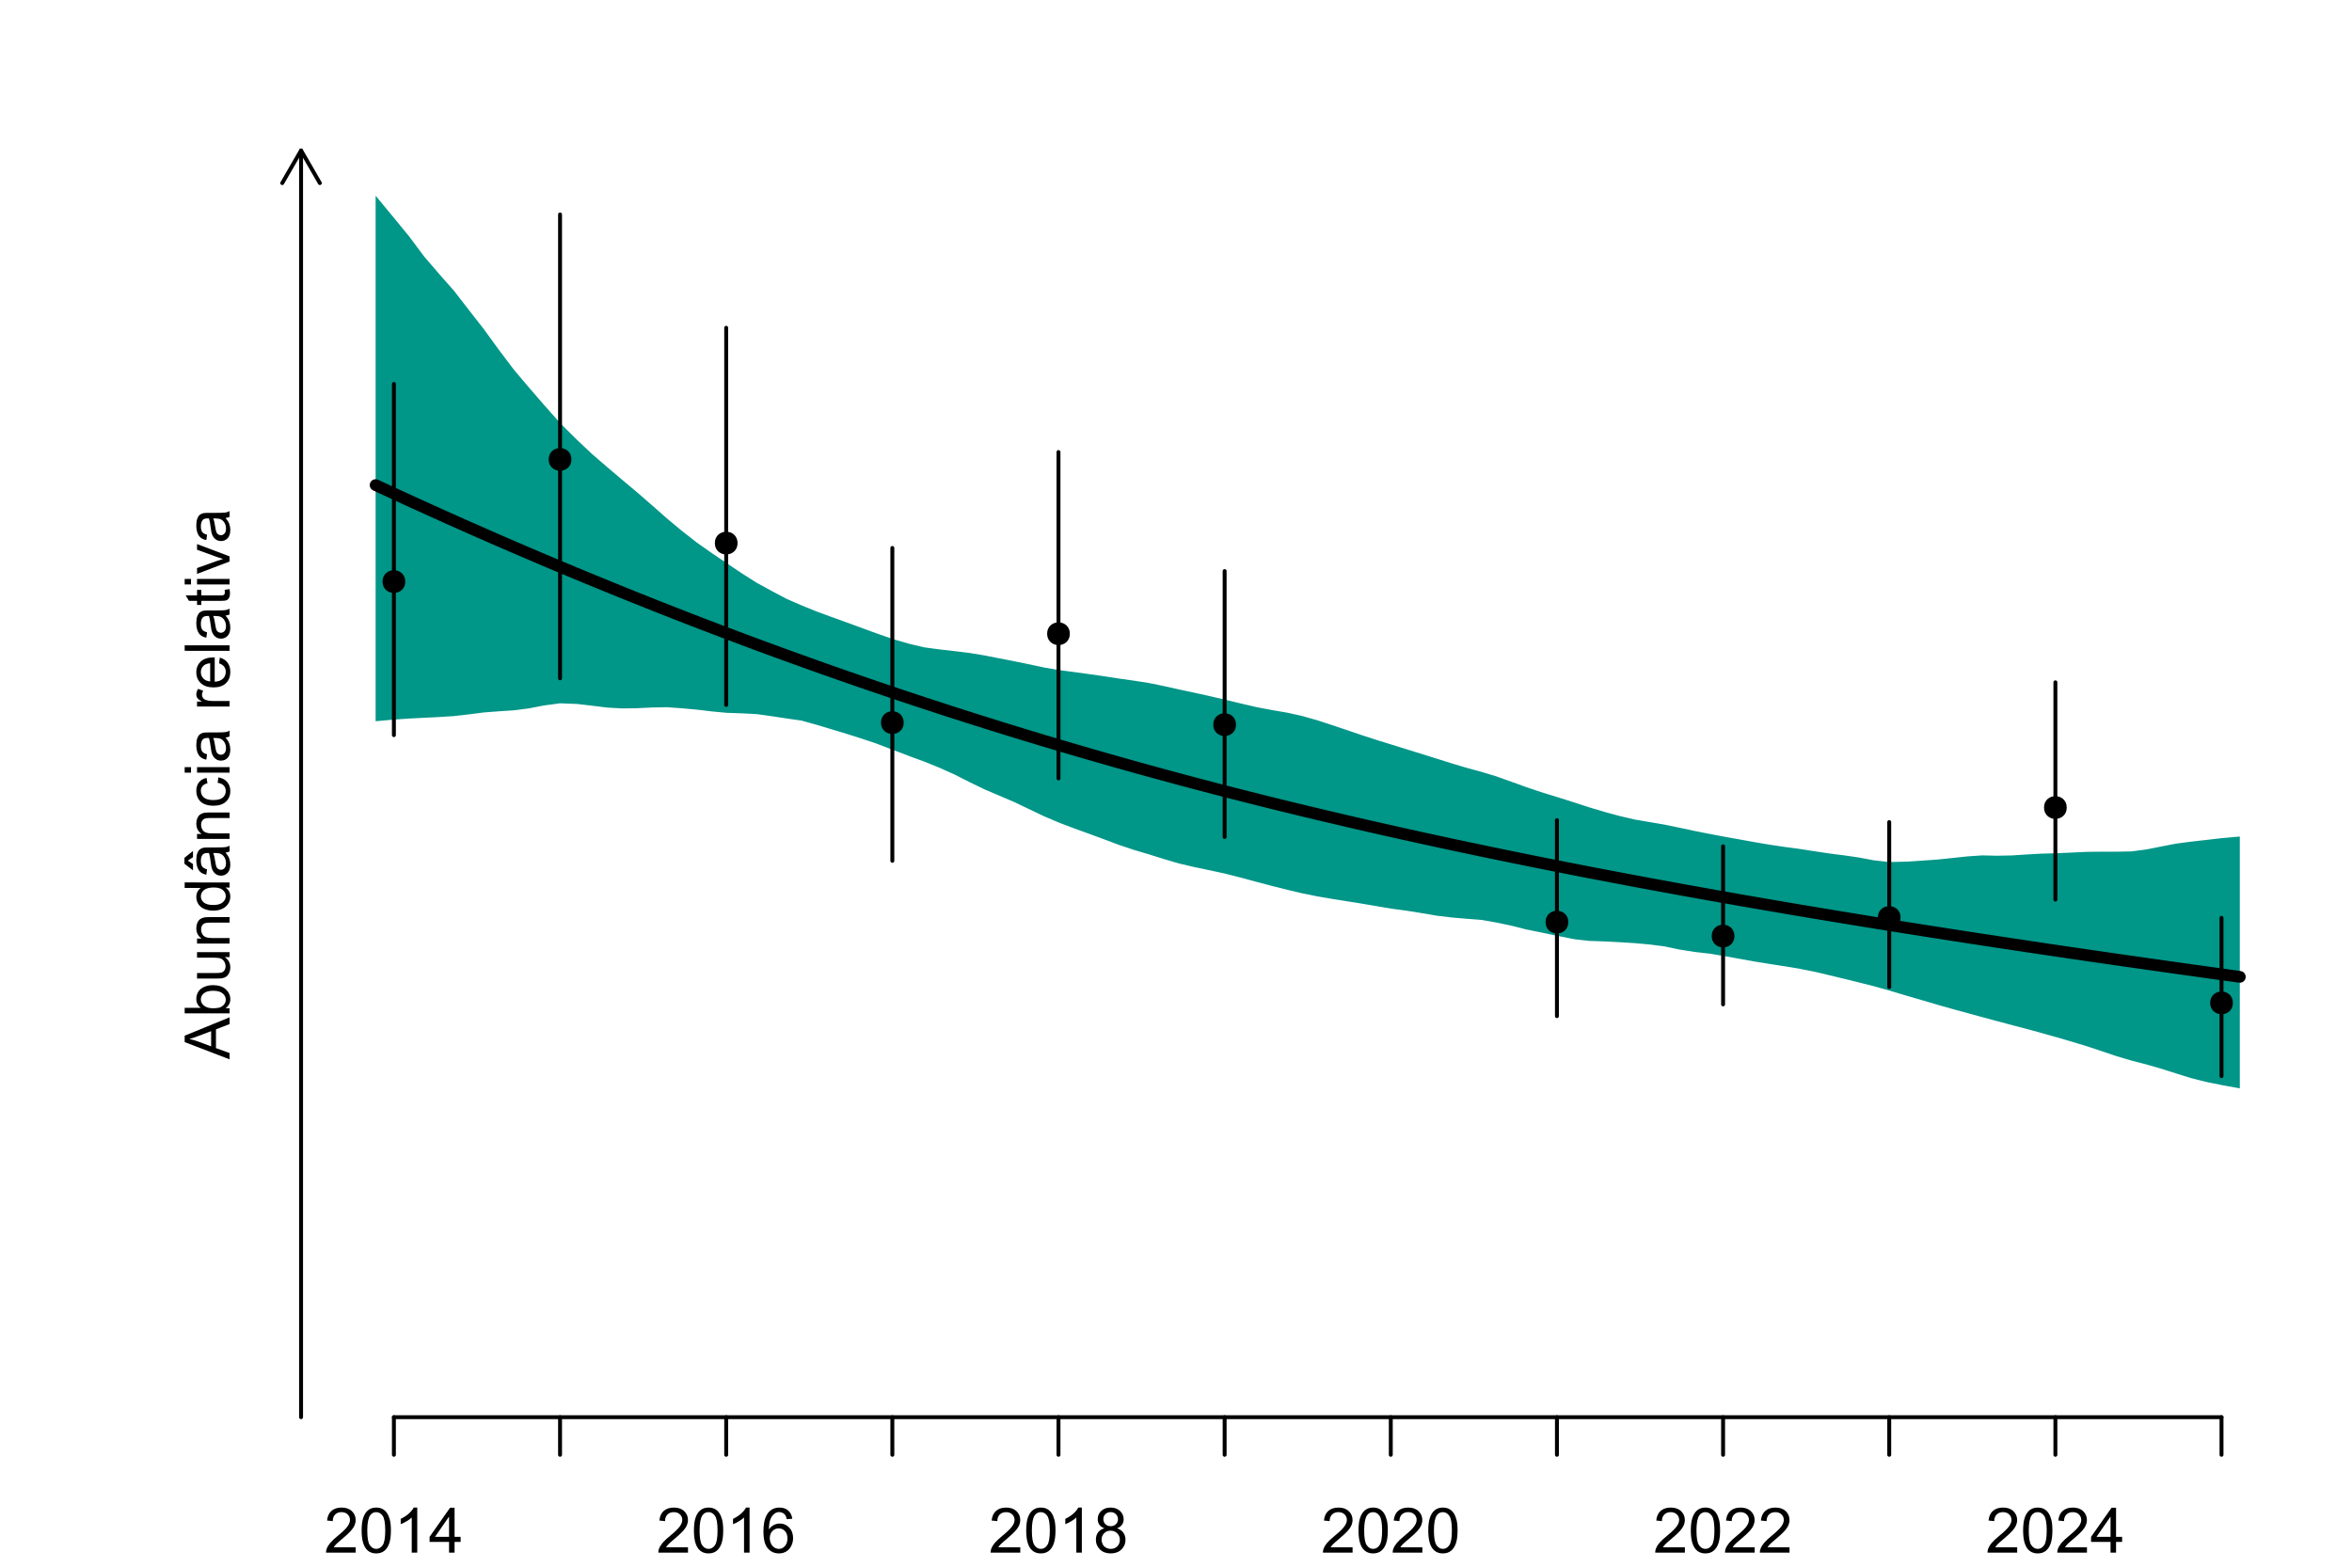 <?xml version="1.0" encoding="UTF-8"?>
<svg xmlns="http://www.w3.org/2000/svg" xmlns:xlink="http://www.w3.org/1999/xlink" width="450" height="300" viewBox="0 0 450 300">
<defs>
<g>
<g id="glyph-0-0">
<path d="M 6.039 -1.016 L 6.039 0 L 0.363 0 C 0.355 -0.254 0.395 -0.5 0.484 -0.734 C 0.629 -1.117 0.863 -1.5 1.18 -1.875 C 1.5 -2.25 1.957 -2.684 2.562 -3.176 C 3.492 -3.941 4.125 -4.547 4.453 -4.996 C 4.781 -5.441 4.945 -5.867 4.945 -6.266 C 4.945 -6.68 4.797 -7.035 4.496 -7.32 C 4.199 -7.609 3.809 -7.75 3.328 -7.75 C 2.82 -7.75 2.414 -7.602 2.109 -7.297 C 1.805 -6.992 1.648 -6.57 1.648 -6.031 L 0.562 -6.141 C 0.637 -6.949 0.918 -7.566 1.398 -7.988 C 1.883 -8.414 2.535 -8.625 3.352 -8.625 C 4.176 -8.625 4.828 -8.398 5.309 -7.938 C 5.789 -7.484 6.031 -6.914 6.031 -6.242 C 6.031 -5.895 5.957 -5.559 5.82 -5.227 C 5.676 -4.895 5.445 -4.543 5.117 -4.18 C 4.793 -3.809 4.25 -3.305 3.492 -2.664 C 2.859 -2.133 2.453 -1.773 2.273 -1.586 C 2.094 -1.395 1.945 -1.203 1.828 -1.016 Z M 6.039 -1.016 "/>
</g>
<g id="glyph-0-1">
<path d="M 0.5 -4.234 C 0.5 -5.25 0.602 -6.07 0.812 -6.688 C 1.02 -7.309 1.332 -7.785 1.742 -8.121 C 2.156 -8.457 2.672 -8.625 3.297 -8.625 C 3.758 -8.625 4.164 -8.531 4.512 -8.348 C 4.859 -8.16 5.145 -7.895 5.375 -7.543 C 5.598 -7.195 5.777 -6.77 5.906 -6.266 C 6.035 -5.766 6.102 -5.086 6.102 -4.234 C 6.102 -3.227 5.996 -2.414 5.789 -1.797 C 5.582 -1.176 5.273 -0.699 4.859 -0.359 C 4.449 -0.023 3.926 0.148 3.297 0.148 C 2.469 0.148 1.82 -0.152 1.348 -0.742 C 0.781 -1.461 0.5 -2.621 0.5 -4.234 M 1.582 -4.234 C 1.582 -2.824 1.746 -1.887 2.078 -1.422 C 2.406 -0.953 2.812 -0.719 3.297 -0.719 C 3.781 -0.719 4.191 -0.953 4.52 -1.422 C 4.852 -1.891 5.016 -2.828 5.016 -4.234 C 5.016 -5.648 4.852 -6.59 4.52 -7.055 C 4.191 -7.52 3.781 -7.75 3.289 -7.75 C 2.801 -7.75 2.414 -7.547 2.125 -7.137 C 1.766 -6.613 1.582 -5.645 1.582 -4.234 Z M 1.582 -4.234 "/>
</g>
<g id="glyph-0-2">
<path d="M 4.469 0 L 3.414 0 L 3.414 -6.719 C 3.16 -6.477 2.828 -6.234 2.418 -5.992 C 2.004 -5.75 1.633 -5.57 1.305 -5.449 L 1.305 -6.469 C 1.895 -6.746 2.41 -7.082 2.852 -7.477 C 3.293 -7.871 3.605 -8.254 3.789 -8.625 L 4.469 -8.625 Z M 4.469 0 "/>
</g>
<g id="glyph-0-3">
<path d="M 3.879 0 L 3.879 -2.055 L 0.152 -2.055 L 0.152 -3.023 L 4.07 -8.59 L 4.934 -8.59 L 4.934 -3.023 L 6.094 -3.023 L 6.094 -2.055 L 4.934 -2.055 L 4.934 0 L 3.879 0 M 3.879 -3.023 L 3.879 -6.898 L 1.188 -3.023 Z M 3.879 -3.023 "/>
</g>
<g id="glyph-0-4">
<path d="M 5.969 -6.484 L 4.922 -6.406 C 4.828 -6.816 4.695 -7.117 4.523 -7.305 C 4.238 -7.605 3.887 -7.758 3.469 -7.758 C 3.133 -7.758 2.836 -7.664 2.586 -7.477 C 2.25 -7.234 1.988 -6.879 1.797 -6.414 C 1.605 -5.949 1.508 -5.289 1.5 -4.43 C 1.754 -4.816 2.062 -5.102 2.43 -5.289 C 2.797 -5.477 3.184 -5.57 3.586 -5.57 C 4.289 -5.57 4.887 -5.312 5.383 -4.797 C 5.875 -4.277 6.125 -3.609 6.125 -2.789 C 6.125 -2.25 6.008 -1.75 5.773 -1.285 C 5.543 -0.824 5.223 -0.469 4.816 -0.223 C 4.41 0.023 3.949 0.148 3.434 0.148 C 2.555 0.148 1.836 -0.176 1.281 -0.824 C 0.727 -1.469 0.453 -2.535 0.453 -4.02 C 0.453 -5.68 0.758 -6.887 1.371 -7.641 C 1.906 -8.297 2.625 -8.625 3.531 -8.625 C 4.207 -8.625 4.762 -8.434 5.195 -8.055 C 5.625 -7.676 5.883 -7.156 5.969 -6.484 M 1.664 -2.781 C 1.664 -2.422 1.742 -2.07 1.895 -1.742 C 2.051 -1.406 2.266 -1.156 2.543 -0.98 C 2.82 -0.809 3.109 -0.719 3.414 -0.719 C 3.859 -0.719 4.242 -0.898 4.562 -1.258 C 4.883 -1.617 5.043 -2.105 5.047 -2.727 C 5.043 -3.316 4.887 -3.785 4.57 -4.129 C 4.254 -4.469 3.855 -4.641 3.375 -4.641 C 2.898 -4.641 2.492 -4.469 2.164 -4.129 C 1.828 -3.785 1.664 -3.336 1.664 -2.781 Z M 1.664 -2.781 "/>
</g>
<g id="glyph-0-5">
<path d="M 2.121 -4.656 C 1.684 -4.816 1.359 -5.047 1.148 -5.344 C 0.938 -5.641 0.832 -5.996 0.832 -6.41 C 0.832 -7.035 1.059 -7.559 1.508 -7.984 C 1.953 -8.41 2.551 -8.625 3.297 -8.625 C 4.047 -8.625 4.652 -8.406 5.109 -7.973 C 5.566 -7.535 5.797 -7.004 5.797 -6.383 C 5.797 -5.98 5.691 -5.637 5.48 -5.34 C 5.273 -5.047 4.953 -4.816 4.531 -4.656 C 5.055 -4.484 5.457 -4.207 5.734 -3.828 C 6.008 -3.441 6.148 -2.984 6.148 -2.453 C 6.148 -1.719 5.887 -1.102 5.367 -0.602 C 4.848 -0.105 4.164 0.148 3.316 0.148 C 2.469 0.148 1.785 -0.105 1.266 -0.605 C 0.746 -1.109 0.484 -1.734 0.484 -2.484 C 0.484 -3.043 0.629 -3.512 0.91 -3.887 C 1.195 -4.266 1.598 -4.52 2.121 -4.656 M 1.91 -6.445 C 1.91 -6.039 2.039 -5.707 2.305 -5.449 C 2.562 -5.191 2.902 -5.062 3.32 -5.062 C 3.727 -5.062 4.062 -5.191 4.32 -5.445 C 4.582 -5.703 4.711 -6.016 4.711 -6.387 C 4.711 -6.773 4.578 -7.098 4.309 -7.363 C 4.043 -7.625 3.711 -7.758 3.312 -7.758 C 2.906 -7.758 2.574 -7.629 2.309 -7.371 C 2.043 -7.113 1.91 -6.805 1.91 -6.445 M 1.57 -2.477 C 1.57 -2.176 1.641 -1.887 1.785 -1.605 C 1.926 -1.324 2.141 -1.105 2.422 -0.953 C 2.703 -0.797 3.004 -0.719 3.328 -0.719 C 3.832 -0.719 4.25 -0.883 4.578 -1.207 C 4.906 -1.531 5.07 -1.941 5.07 -2.445 C 5.07 -2.949 4.898 -3.371 4.562 -3.703 C 4.223 -4.035 3.801 -4.203 3.293 -4.203 C 2.797 -4.203 2.387 -4.039 2.059 -3.711 C 1.734 -3.383 1.57 -2.969 1.57 -2.477 Z M 1.57 -2.477 "/>
</g>
<g id="glyph-1-0">
<path d="M 0 0.016 L -8.59 -3.281 L -8.59 -4.508 L 0 -8.023 L 0 -6.727 L -2.602 -5.727 L -2.602 -2.133 L 0 -1.188 L 0 0.016 M -3.527 -2.461 L -3.527 -5.375 L -5.906 -4.477 C -6.629 -4.203 -7.223 -4 -7.688 -3.867 C -7.137 -3.758 -6.59 -3.605 -6.047 -3.406 Z M -3.527 -2.461 "/>
</g>
<g id="glyph-1-1">
<path d="M 0 -1.766 L 0 -0.785 L -8.59 -0.785 L -8.59 -1.84 L -5.523 -1.84 C -6.082 -2.285 -6.363 -2.855 -6.363 -3.547 C -6.363 -3.926 -6.285 -4.289 -6.133 -4.633 C -5.977 -4.973 -5.762 -5.254 -5.48 -5.477 C -5.203 -5.695 -4.863 -5.867 -4.469 -5.992 C -4.074 -6.117 -3.652 -6.18 -3.203 -6.18 C -2.137 -6.18 -1.312 -5.918 -0.73 -5.391 C -0.152 -4.863 0.141 -4.23 0.141 -3.492 C 0.141 -2.758 -0.168 -2.18 -0.777 -1.766 L 0 -1.766 M -3.156 -1.754 C -2.41 -1.754 -1.871 -1.852 -1.539 -2.055 C -1 -2.387 -0.727 -2.836 -0.727 -3.406 C -0.727 -3.863 -0.926 -4.262 -1.328 -4.602 C -1.727 -4.934 -2.324 -5.102 -3.117 -5.102 C -3.93 -5.102 -4.531 -4.941 -4.914 -4.621 C -5.305 -4.297 -5.496 -3.91 -5.496 -3.453 C -5.496 -2.988 -5.297 -2.59 -4.895 -2.258 C -4.496 -1.922 -3.914 -1.754 -3.156 -1.754 Z M -3.156 -1.754 "/>
</g>
<g id="glyph-1-2">
<path d="M 0 -4.867 L -0.914 -4.867 C -0.211 -4.383 0.141 -3.727 0.141 -2.895 C 0.141 -2.527 0.07 -2.184 -0.07 -1.867 C -0.211 -1.547 -0.387 -1.312 -0.602 -1.156 C -0.812 -1.004 -1.074 -0.895 -1.383 -0.832 C -1.59 -0.789 -1.918 -0.77 -2.367 -0.77 L -6.223 -0.77 L -6.223 -1.824 L -2.773 -1.824 C -2.219 -1.824 -1.848 -1.844 -1.656 -1.887 C -1.379 -1.953 -1.164 -2.094 -1.004 -2.309 C -0.848 -2.523 -0.766 -2.789 -0.766 -3.105 C -0.766 -3.422 -0.848 -3.719 -1.012 -3.996 C -1.172 -4.273 -1.395 -4.469 -1.672 -4.586 C -1.953 -4.699 -2.355 -4.758 -2.887 -4.758 L -6.223 -4.758 L -6.223 -5.812 L 0 -5.812 Z M 0 -4.867 "/>
</g>
<g id="glyph-1-3">
<path d="M 0 -0.789 L -6.223 -0.793 L -6.223 -1.742 L -5.336 -1.742 C -6.02 -2.195 -6.363 -2.855 -6.363 -3.723 C -6.363 -4.094 -6.297 -4.441 -6.16 -4.754 C -6.027 -5.07 -5.848 -5.305 -5.633 -5.461 C -5.41 -5.617 -5.152 -5.727 -4.852 -5.789 C -4.656 -5.828 -4.312 -5.848 -3.824 -5.848 L 0 -5.848 L 0 -4.793 L -3.785 -4.793 C -4.215 -4.793 -4.535 -4.75 -4.75 -4.672 C -4.961 -4.586 -5.133 -4.441 -5.258 -4.234 C -5.387 -4.023 -5.449 -3.781 -5.449 -3.5 C -5.449 -3.047 -5.305 -2.66 -5.023 -2.336 C -4.734 -2.008 -4.195 -1.848 -3.398 -1.848 L 0 -1.844 Z M 0 -0.789 "/>
</g>
<g id="glyph-1-4">
<path d="M 0 -4.828 L -0.785 -4.828 C -0.168 -4.434 0.141 -3.852 0.141 -3.086 C 0.141 -2.59 0.004 -2.137 -0.27 -1.719 C -0.543 -1.305 -0.926 -0.98 -1.414 -0.754 C -1.906 -0.523 -2.469 -0.41 -3.105 -0.41 C -3.727 -0.41 -4.289 -0.512 -4.797 -0.723 C -5.301 -0.926 -5.688 -1.238 -5.961 -1.652 C -6.227 -2.066 -6.363 -2.527 -6.363 -3.043 C -6.363 -3.418 -6.285 -3.75 -6.125 -4.043 C -5.969 -4.336 -5.762 -4.574 -5.508 -4.758 L -8.59 -4.758 L -8.59 -5.809 L 0 -5.805 L 0 -4.828 M -3.105 -1.496 C -2.309 -1.492 -1.711 -1.66 -1.316 -2 C -0.922 -2.332 -0.727 -2.73 -0.727 -3.188 C -0.727 -3.648 -0.914 -4.039 -1.293 -4.363 C -1.668 -4.684 -2.242 -4.844 -3.016 -4.844 C -3.867 -4.844 -4.492 -4.68 -4.891 -4.352 C -5.289 -4.023 -5.492 -3.621 -5.492 -3.141 C -5.492 -2.672 -5.297 -2.281 -4.914 -1.965 C -4.531 -1.652 -3.93 -1.492 -3.105 -1.496 Z M -3.105 -1.496 "/>
</g>
<g id="glyph-1-5">
<path d="M -0.766 -4.852 C -0.434 -4.461 -0.199 -4.086 -0.062 -3.723 C 0.07 -3.363 0.141 -2.973 0.141 -2.562 C 0.141 -1.875 -0.027 -1.352 -0.359 -0.984 C -0.695 -0.617 -1.121 -0.434 -1.641 -0.434 C -1.945 -0.434 -2.223 -0.504 -2.477 -0.641 C -2.727 -0.781 -2.93 -0.961 -3.082 -1.188 C -3.234 -1.41 -3.348 -1.664 -3.43 -1.945 C -3.48 -2.152 -3.535 -2.465 -3.586 -2.883 C -3.688 -3.734 -3.809 -4.359 -3.949 -4.766 C -4.094 -4.766 -4.184 -4.77 -4.227 -4.77 C -4.652 -4.77 -4.957 -4.672 -5.133 -4.469 C -5.371 -4.203 -5.492 -3.801 -5.492 -3.27 C -5.492 -2.773 -5.402 -2.406 -5.23 -2.172 C -5.055 -1.934 -4.746 -1.758 -4.305 -1.648 L -4.445 -0.617 C -4.887 -0.707 -5.246 -0.863 -5.516 -1.078 C -5.789 -1.293 -5.996 -1.602 -6.145 -2.012 C -6.289 -2.414 -6.363 -2.887 -6.363 -3.422 C -6.363 -3.953 -6.301 -4.383 -6.176 -4.719 C -6.051 -5.047 -5.895 -5.293 -5.703 -5.449 C -5.516 -5.605 -5.273 -5.715 -4.984 -5.777 C -4.805 -5.812 -4.484 -5.828 -4.016 -5.828 L -2.605 -5.828 C -1.629 -5.828 -1.008 -5.852 -0.746 -5.898 C -0.488 -5.941 -0.238 -6.031 0 -6.164 L 0 -5.062 C -0.219 -4.953 -0.473 -4.883 -0.766 -4.852 M -3.121 -4.766 C -2.965 -4.379 -2.832 -3.805 -2.727 -3.039 C -2.66 -2.605 -2.59 -2.301 -2.516 -2.121 C -2.434 -1.941 -2.32 -1.801 -2.172 -1.707 C -2.02 -1.605 -1.852 -1.559 -1.672 -1.559 C -1.387 -1.559 -1.152 -1.664 -0.965 -1.879 C -0.777 -2.09 -0.684 -2.402 -0.684 -2.812 C -0.684 -3.219 -0.773 -3.578 -0.953 -3.898 C -1.129 -4.211 -1.371 -4.445 -1.68 -4.594 C -1.918 -4.707 -2.27 -4.762 -2.734 -4.766 L -3.121 -4.766 M -7.992 -3.316 L -6.996 -2.656 L -6.996 -1.449 L -8.637 -2.715 L -8.637 -3.84 L -6.996 -5.156 L -6.996 -3.961 Z M -7.992 -3.316 "/>
</g>
<g id="glyph-1-6">
<path d="M -2.277 -4.852 L -2.145 -5.891 C -1.43 -5.773 -0.871 -5.484 -0.465 -5.02 C -0.062 -4.551 0.141 -3.977 0.141 -3.297 C 0.141 -2.445 -0.137 -1.762 -0.695 -1.246 C -1.25 -0.727 -2.047 -0.469 -3.086 -0.469 C -3.758 -0.469 -4.348 -0.582 -4.852 -0.805 C -5.355 -1.027 -5.734 -1.363 -5.984 -1.82 C -6.238 -2.273 -6.363 -2.77 -6.363 -3.305 C -6.363 -3.98 -6.191 -4.531 -5.852 -4.961 C -5.508 -5.391 -5.023 -5.668 -4.395 -5.789 L -4.234 -4.766 C -4.652 -4.664 -4.969 -4.492 -5.18 -4.246 C -5.391 -3.996 -5.496 -3.699 -5.496 -3.348 C -5.496 -2.812 -5.305 -2.383 -4.926 -2.051 C -4.543 -1.719 -3.941 -1.555 -3.117 -1.555 C -2.281 -1.555 -1.672 -1.711 -1.293 -2.031 C -0.918 -2.352 -0.727 -2.77 -0.727 -3.289 C -0.727 -3.699 -0.852 -4.047 -1.105 -4.324 C -1.359 -4.602 -1.75 -4.777 -2.277 -4.852 Z M -2.277 -4.852 "/>
</g>
<g id="glyph-1-7">
<path d="M -7.375 -0.797 L -8.59 -0.797 L -8.59 -1.852 L -7.375 -1.852 L -7.375 -0.797 M 0 -0.797 L -6.223 -0.797 L -6.223 -1.852 L 0 -1.852 Z M 0 -0.797 "/>
</g>
<g id="glyph-1-8">
<path d="M -0.766 -4.852 C -0.434 -4.461 -0.199 -4.086 -0.062 -3.723 C 0.07 -3.363 0.141 -2.973 0.141 -2.562 C 0.141 -1.875 -0.027 -1.352 -0.359 -0.984 C -0.695 -0.617 -1.121 -0.434 -1.641 -0.434 C -1.945 -0.434 -2.223 -0.504 -2.477 -0.641 C -2.727 -0.781 -2.93 -0.961 -3.082 -1.188 C -3.234 -1.41 -3.348 -1.664 -3.43 -1.945 C -3.48 -2.152 -3.535 -2.465 -3.586 -2.883 C -3.688 -3.734 -3.809 -4.359 -3.949 -4.766 C -4.094 -4.766 -4.184 -4.77 -4.227 -4.77 C -4.652 -4.77 -4.957 -4.672 -5.133 -4.469 C -5.371 -4.203 -5.492 -3.801 -5.492 -3.27 C -5.492 -2.773 -5.402 -2.406 -5.23 -2.172 C -5.055 -1.934 -4.746 -1.758 -4.305 -1.648 L -4.445 -0.617 C -4.887 -0.707 -5.246 -0.863 -5.516 -1.078 C -5.789 -1.293 -5.996 -1.602 -6.145 -2.012 C -6.289 -2.414 -6.363 -2.887 -6.363 -3.422 C -6.363 -3.953 -6.301 -4.383 -6.176 -4.719 C -6.051 -5.047 -5.895 -5.293 -5.703 -5.449 C -5.516 -5.605 -5.273 -5.715 -4.984 -5.777 C -4.805 -5.812 -4.484 -5.828 -4.016 -5.828 L -2.605 -5.828 C -1.629 -5.828 -1.008 -5.852 -0.746 -5.898 C -0.488 -5.941 -0.238 -6.031 0 -6.164 L 0 -5.062 C -0.219 -4.953 -0.473 -4.883 -0.766 -4.852 M -3.121 -4.766 C -2.965 -4.379 -2.832 -3.805 -2.727 -3.039 C -2.66 -2.605 -2.59 -2.301 -2.516 -2.121 C -2.434 -1.941 -2.32 -1.801 -2.172 -1.707 C -2.02 -1.605 -1.852 -1.559 -1.672 -1.559 C -1.387 -1.559 -1.152 -1.664 -0.965 -1.879 C -0.777 -2.09 -0.684 -2.402 -0.684 -2.812 C -0.684 -3.219 -0.773 -3.578 -0.953 -3.898 C -1.129 -4.211 -1.371 -4.445 -1.68 -4.594 C -1.918 -4.707 -2.27 -4.762 -2.734 -4.766 Z M -3.121 -4.766 "/>
</g>
<g id="glyph-1-9">
</g>
<g id="glyph-1-10">
<path d="M 0 -0.781 L -6.223 -0.781 L -6.223 -1.73 L -5.281 -1.73 C -5.719 -1.969 -6.012 -2.195 -6.152 -2.398 C -6.293 -2.605 -6.363 -2.828 -6.363 -3.078 C -6.363 -3.43 -6.25 -3.793 -6.023 -4.16 L -5.047 -3.797 C -5.195 -3.539 -5.273 -3.281 -5.273 -3.023 C -5.273 -2.793 -5.203 -2.586 -5.066 -2.402 C -4.926 -2.219 -4.734 -2.086 -4.488 -2.012 C -4.113 -1.895 -3.703 -1.836 -3.258 -1.836 L 0 -1.836 Z M 0 -0.781 "/>
</g>
<g id="glyph-1-11">
<path d="M -2.004 -5.051 L -1.867 -6.141 C -1.23 -5.969 -0.738 -5.648 -0.387 -5.188 C -0.035 -4.719 0.141 -4.125 0.141 -3.406 C 0.141 -2.492 -0.141 -1.773 -0.699 -1.238 C -1.262 -0.707 -2.047 -0.441 -3.059 -0.441 C -4.105 -0.441 -4.918 -0.711 -5.496 -1.25 C -6.074 -1.789 -6.363 -2.484 -6.363 -3.348 C -6.363 -4.18 -6.078 -4.859 -5.516 -5.383 C -4.945 -5.914 -4.148 -6.176 -3.121 -6.176 C -3.059 -6.176 -2.965 -6.172 -2.84 -6.172 L -2.844 -1.531 C -2.156 -1.566 -1.633 -1.762 -1.27 -2.109 C -0.906 -2.457 -0.727 -2.891 -0.727 -3.41 C -0.727 -3.797 -0.828 -4.125 -1.031 -4.398 C -1.234 -4.672 -1.559 -4.891 -2.004 -5.051 M -3.711 -1.59 L -3.707 -5.062 C -4.23 -5.016 -4.625 -4.883 -4.887 -4.664 C -5.293 -4.328 -5.496 -3.891 -5.496 -3.359 C -5.496 -2.871 -5.332 -2.465 -5.008 -2.137 C -4.684 -1.805 -4.25 -1.625 -3.711 -1.59 Z M -3.711 -1.59 "/>
</g>
<g id="glyph-1-12">
<path d="M 0 -0.766 L -8.59 -0.77 L -8.59 -1.824 L 0 -1.82 Z M 0 -0.766 "/>
</g>
<g id="glyph-1-13">
<path d="M -0.941 -3.094 L -0.012 -3.246 C 0.051 -2.949 0.082 -2.684 0.082 -2.449 C 0.082 -2.066 0.02 -1.77 -0.098 -1.559 C -0.219 -1.348 -0.379 -1.199 -0.578 -1.113 C -0.773 -1.027 -1.188 -0.984 -1.82 -0.984 L -5.402 -0.984 L -5.402 -0.211 L -6.223 -0.211 L -6.223 -0.984 L -7.766 -0.984 L -8.398 -2.035 L -6.223 -2.035 L -6.223 -3.094 L -5.402 -3.094 L -5.402 -2.035 L -1.762 -2.031 C -1.461 -2.031 -1.27 -2.051 -1.184 -2.09 C -1.098 -2.125 -1.027 -2.188 -0.977 -2.27 C -0.926 -2.355 -0.902 -2.473 -0.902 -2.633 C -0.902 -2.75 -0.914 -2.902 -0.941 -3.094 Z M -0.941 -3.094 "/>
</g>
<g id="glyph-1-14">
<path d="M 0 -2.52 L -6.223 -0.152 L -6.223 -1.266 L -2.496 -2.602 C -2.094 -2.746 -1.676 -2.879 -1.242 -3 C -1.57 -3.094 -1.965 -3.223 -2.426 -3.391 L -6.223 -4.773 L -6.223 -5.859 L 0 -3.504 Z M 0 -2.52 "/>
</g>
</g>
</defs>
<rect x="-45" y="-30" width="540" height="360" fill="rgb(100%, 100%, 100%)" fill-opacity="1"/>
<path fill-rule="nonzero" fill="rgb(0%, 58.824%, 53.333%)" fill-opacity="1" d="M 71.867 138.016 L 72.582 137.953 L 73.297 137.887 L 74.727 137.762 L 75.363 137.703 L 75.441 137.699 L 76.871 137.598 L 77.586 137.551 L 78.301 137.5 L 79.73 137.43 L 80.445 137.391 L 84.02 137.215 L 84.73 137.168 L 85.445 137.121 L 86.16 137.078 L 86.875 137.031 L 89.734 136.703 L 90.449 136.609 L 91.164 136.52 L 91.879 136.426 L 92.594 136.336 L 95.453 136.117 L 97.598 135.977 L 98.312 135.934 L 101.172 135.559 L 102.602 135.285 L 103.316 135.145 L 104.031 135.008 L 104.746 134.91 L 105.461 134.816 L 106.891 134.621 L 107.152 134.586 L 107.605 134.605 L 109.035 134.66 L 109.75 134.691 L 110.465 134.719 L 111.18 134.801 L 111.895 134.887 L 112.609 134.969 L 114.039 135.141 L 114.754 135.23 L 115.469 135.316 L 116.184 135.406 L 116.898 135.445 L 117.613 135.488 L 118.328 135.527 L 119.039 135.57 L 121.184 135.535 L 121.898 135.527 L 124.043 135.422 L 124.758 135.391 L 125.473 135.375 L 126.188 135.363 L 126.902 135.348 L 127.617 135.336 L 130.477 135.539 L 131.906 135.672 L 132.621 135.734 L 133.336 135.801 L 134.051 135.883 L 135.48 136.055 L 136.195 136.137 L 136.91 136.207 L 137.625 136.273 L 138.34 136.344 L 138.941 136.398 L 139.055 136.41 L 141.914 136.504 L 142.629 136.543 L 143.344 136.578 L 144.773 136.656 L 146.203 136.852 L 146.918 136.953 L 147.633 137.051 L 150.492 137.488 L 153.352 137.895 L 154.062 138.094 L 156.207 138.691 L 156.922 138.902 L 159.066 139.547 L 159.781 139.766 L 160.496 139.98 L 161.211 140.199 L 161.926 140.414 L 164.785 141.32 L 165.5 141.562 L 167.645 142.277 L 169.074 142.824 L 169.789 143.094 L 170.504 143.367 L 170.73 143.453 L 171.219 143.641 L 174.078 144.734 L 174.793 144.996 L 175.508 145.254 L 176.938 145.777 L 177.652 146.066 L 179.082 146.652 L 179.797 146.941 L 180.512 147.262 L 181.227 147.586 L 182.656 148.227 L 184.086 148.953 L 184.801 149.312 L 185.516 149.676 L 186.23 150.02 L 186.945 150.367 L 187.66 150.711 L 188.371 151.059 L 191.23 152.277 L 191.945 152.586 L 194.09 153.5 L 194.805 153.84 L 195.52 154.184 L 197.664 155.203 L 198.379 155.547 L 199.094 155.887 L 199.809 156.23 L 200.523 156.531 L 201.953 157.141 L 202.516 157.379 L 202.668 157.441 L 203.383 157.715 L 204.098 157.984 L 204.812 158.258 L 205.527 158.527 L 206.242 158.789 L 208.387 159.562 L 209.102 159.828 L 210.531 160.352 L 211.961 160.883 L 213.391 161.422 L 214.105 161.688 L 215.535 162.164 L 216.25 162.406 L 216.965 162.645 L 217.68 162.855 L 218.395 163.07 L 219.824 163.492 L 220.539 163.719 L 221.969 164.164 L 222.68 164.391 L 223.395 164.598 L 224.824 165.02 L 225.539 165.227 L 226.254 165.398 L 227.684 165.734 L 228.398 165.906 L 230.543 166.352 L 232.688 166.809 L 233.402 166.965 L 234.117 167.117 L 234.305 167.156 L 234.832 167.293 L 235.547 167.473 L 236.977 167.84 L 237.691 168.02 L 239.121 168.41 L 239.836 168.602 L 240.551 168.797 L 242.695 169.359 L 243.41 169.551 L 244.125 169.727 L 246.27 170.266 L 246.984 170.438 L 248.414 170.773 L 249.129 170.945 L 251.988 171.523 L 252.703 171.645 L 253.418 171.77 L 254.848 172.012 L 255.562 172.125 L 256.277 172.242 L 256.992 172.355 L 257.703 172.469 L 260.562 172.922 L 261.277 173.047 L 261.992 173.168 L 262.707 173.293 L 264.852 173.656 L 265.566 173.773 L 266.281 173.895 L 266.996 173.992 L 267.711 174.086 L 269.141 174.281 L 271.285 174.621 L 272 174.738 L 273.43 174.98 L 274.145 175.105 L 274.859 175.227 L 277.719 175.57 L 278.434 175.633 L 279.148 175.691 L 280.578 175.816 L 282.723 175.98 L 283.438 176.039 L 286.297 176.539 L 287.727 176.836 L 288.441 176.988 L 289.156 177.137 L 289.871 177.316 L 291.301 177.684 L 292.012 177.863 L 294.156 178.297 L 297.73 179.039 L 297.883 179.07 L 298.445 179.184 L 299.875 179.465 L 300.59 179.609 L 301.305 179.75 L 302.734 179.906 L 303.449 179.98 L 304.164 180.059 L 305.594 180.105 L 306.309 180.133 L 307.023 180.156 L 307.738 180.191 L 308.453 180.23 L 309.883 180.301 L 310.598 180.348 L 311.312 180.391 L 312.742 180.484 L 314.172 180.609 L 314.887 180.676 L 315.602 180.738 L 316.316 180.832 L 317.031 180.922 L 317.746 181.016 L 318.461 181.105 L 319.176 181.258 L 319.891 181.406 L 321.32 181.711 L 322.035 181.82 L 324.18 182.16 L 325.609 182.324 L 326.32 182.406 L 327.035 182.488 L 328.465 182.723 L 329.18 182.836 L 329.672 182.918 L 329.895 182.953 L 331.324 183.211 L 332.039 183.344 L 335.613 183.988 L 336.328 184.105 L 337.758 184.332 L 338.473 184.449 L 339.188 184.562 L 339.902 184.672 L 340.617 184.785 L 341.332 184.895 L 344.191 185.363 L 344.906 185.508 L 347.051 185.93 L 349.91 186.602 L 351.34 186.945 L 352.055 187.121 L 352.77 187.293 L 354.914 187.82 L 355.629 187.992 L 356.344 188.176 L 358.488 188.715 L 359.203 188.914 L 359.918 189.117 L 360.633 189.316 L 361.344 189.516 L 361.461 189.547 L 362.059 189.727 L 363.488 190.156 L 364.203 190.367 L 364.918 190.582 L 365.633 190.789 L 366.348 191 L 367.777 191.414 L 370.637 192.258 L 371.352 192.461 L 372.066 192.66 L 373.496 193.066 L 374.211 193.262 L 374.926 193.461 L 379.215 194.633 L 381.359 195.207 L 382.074 195.402 L 382.789 195.59 L 384.219 195.973 L 384.934 196.16 L 385.648 196.352 L 387.078 196.727 L 388.508 197.109 L 390.652 197.695 L 391.367 197.895 L 392.082 198.098 L 392.797 198.297 L 393.25 198.426 L 393.512 198.5 L 394.941 198.914 L 395.652 199.125 L 396.367 199.332 L 397.082 199.551 L 397.797 199.766 L 398.512 199.984 L 399.227 200.199 L 399.941 200.438 L 401.371 200.906 L 402.086 201.145 L 404.945 202.113 L 406.375 202.535 L 407.09 202.742 L 407.805 202.953 L 408.52 203.141 L 409.234 203.324 L 409.949 203.512 L 410.664 203.695 L 411.379 203.902 L 412.094 204.105 L 413.523 204.52 L 414.238 204.746 L 414.953 204.977 L 416.383 205.43 L 417.812 205.875 L 418.527 206.094 L 419.242 206.316 L 419.957 206.496 L 420.672 206.68 L 422.102 207.039 L 422.816 207.188 L 424.961 207.621 L 425.035 207.637 L 425.676 207.754 L 427.105 208.012 L 427.82 208.145 L 428.535 208.273 L 428.535 160.082 L 427.82 160.148 L 426.391 160.273 L 425.676 160.34 L 425.035 160.395 L 424.961 160.406 L 423.531 160.57 L 422.816 160.656 L 422.102 160.738 L 421.387 160.816 L 419.957 160.98 L 419.242 161.059 L 416.383 161.434 L 415.668 161.57 L 414.953 161.711 L 413.523 161.984 L 412.809 162.129 L 412.094 162.27 L 411.379 162.414 L 410.664 162.555 L 409.234 162.742 L 408.52 162.832 L 407.805 162.926 L 404.945 162.988 L 403.516 162.988 L 402.801 162.984 L 402.086 162.984 L 399.227 163.016 L 397.797 163.086 L 397.082 163.117 L 396.367 163.152 L 395.652 163.184 L 394.941 163.215 L 393.512 163.277 L 393.25 163.285 L 392.797 163.297 L 390.652 163.355 L 387.793 163.512 L 384.934 163.699 L 384.219 163.715 L 383.504 163.727 L 382.074 163.758 L 381.359 163.738 L 379.215 163.691 L 378.5 163.742 L 377.785 163.789 L 376.355 163.891 L 375.641 163.969 L 374.926 164.043 L 374.211 164.121 L 370.637 164.492 L 369.207 164.594 L 368.492 164.641 L 367.777 164.691 L 367.062 164.738 L 365.633 164.84 L 364.918 164.887 L 363.488 164.918 L 362.773 164.938 L 362.059 164.953 L 361.461 164.965 L 361.344 164.953 L 360.633 164.871 L 359.918 164.793 L 359.203 164.711 L 358.488 164.633 L 357.773 164.496 L 357.059 164.363 L 356.344 164.227 L 355.629 164.094 L 354.199 163.883 L 353.484 163.781 L 352.77 163.676 L 351.34 163.496 L 350.625 163.402 L 349.91 163.312 L 348.48 163.094 L 347.766 162.988 L 346.336 162.77 L 345.621 162.656 L 344.191 162.438 L 343.477 162.34 L 342.762 162.246 L 342.047 162.148 L 341.332 162.055 L 340.617 161.949 L 339.902 161.84 L 338.473 161.629 L 337.043 161.387 L 336.328 161.262 L 335.613 161.141 L 333.469 160.754 L 332.754 160.621 L 332.039 160.492 L 331.324 160.367 L 329.895 160.109 L 329.672 160.066 L 329.18 159.973 L 327.75 159.707 L 327.035 159.57 L 326.32 159.43 L 325.609 159.289 L 324.895 159.145 L 324.18 159.004 L 321.32 158.395 L 318.461 157.801 L 317.031 157.559 L 316.316 157.434 L 314.887 157.191 L 314.172 157.066 L 312.742 156.824 L 311.312 156.488 L 310.598 156.324 L 309.883 156.156 L 308.453 155.766 L 307.738 155.574 L 307.023 155.379 L 306.309 155.164 L 304.879 154.742 L 304.164 154.527 L 303.449 154.293 L 302.734 154.062 L 301.305 153.594 L 300.59 153.367 L 299.875 153.145 L 298.445 152.691 L 297.883 152.516 L 297.73 152.469 L 297.016 152.25 L 296.301 152.027 L 295.586 151.809 L 294.871 151.586 L 294.156 151.348 L 293.441 151.105 L 292.727 150.867 L 292.012 150.625 L 291.301 150.367 L 289.156 149.594 L 288.441 149.34 L 287.727 149.082 L 287.012 148.828 L 286.297 148.57 L 284.152 147.926 L 283.438 147.707 L 280.578 146.926 L 279.863 146.715 L 278.434 146.285 L 277.719 146.074 L 276.289 145.621 L 275.574 145.398 L 274.859 145.172 L 270.57 143.836 L 269.855 143.609 L 268.426 143.164 L 267.711 142.945 L 266.281 142.5 L 265.566 142.281 L 264.137 141.836 L 263.422 141.617 L 261.992 141.148 L 261.277 140.918 L 260.562 140.684 L 258.418 139.957 L 257.703 139.711 L 256.992 139.473 L 256.277 139.234 L 255.562 138.992 L 254.848 138.754 L 254.133 138.52 L 253.418 138.289 L 251.988 137.82 L 251.273 137.621 L 249.129 137.012 L 248.414 136.852 L 247.699 136.695 L 246.984 136.535 L 246.27 136.379 L 245.555 136.254 L 244.125 136.012 L 243.41 135.887 L 242.695 135.754 L 241.98 135.617 L 241.266 135.484 L 240.551 135.348 L 237.691 134.691 L 236.262 134.348 L 235.547 134.172 L 234.832 134 L 234.305 133.871 L 234.117 133.828 L 232.688 133.5 L 231.973 133.332 L 231.258 133.168 L 229.113 132.699 L 228.398 132.539 L 226.969 132.234 L 226.254 132.078 L 225.539 131.926 L 223.395 131.445 L 222.68 131.289 L 221.969 131.141 L 219.824 130.707 L 218.395 130.48 L 217.68 130.371 L 216.965 130.258 L 214.105 129.852 L 211.961 129.523 L 211.246 129.41 L 208.387 129.004 L 205.527 128.613 L 204.098 128.426 L 203.383 128.328 L 202.668 128.234 L 202.516 128.211 L 201.953 128.113 L 201.238 127.988 L 199.809 127.746 L 197.664 127.289 L 194.09 126.547 L 193.375 126.406 L 191.23 125.996 L 190.516 125.852 L 189.086 125.57 L 188.371 125.426 L 187.66 125.309 L 185.516 124.957 L 184.801 124.867 L 184.086 124.781 L 183.371 124.691 L 182.656 124.605 L 179.797 124.277 L 178.367 124.09 L 177.652 123.992 L 176.938 123.898 L 176.223 123.734 L 174.793 123.398 L 174.078 123.234 L 171.219 122.406 L 170.73 122.262 L 170.504 122.184 L 168.359 121.434 L 167.645 121.18 L 166.93 120.922 L 164.07 119.875 L 163.355 119.609 L 161.926 119.086 L 159.781 118.312 L 159.066 118.059 L 158.352 117.793 L 156.207 117.008 L 154.777 116.422 L 154.062 116.133 L 153.352 115.84 L 151.922 115.223 L 151.207 114.91 L 150.492 114.602 L 147.633 113.086 L 144.773 111.523 L 144.059 111.066 L 141.914 109.707 L 141.199 109.223 L 139.77 108.262 L 139.055 107.777 L 138.941 107.703 L 138.34 107.297 L 137.625 106.812 L 136.91 106.332 L 136.195 105.848 L 135.48 105.348 L 134.051 104.34 L 133.336 103.84 L 130.477 101.605 L 129.762 101.008 L 129.047 100.414 L 128.332 99.816 L 127.617 99.223 L 126.902 98.594 L 126.188 97.961 L 124.758 96.703 L 121.898 94.219 L 121.184 93.617 L 119.754 92.422 L 119.039 91.82 L 118.328 91.215 L 116.184 89.398 L 113.324 86.93 L 110.465 84.242 L 109.035 82.82 L 108.32 82.105 L 107.605 81.395 L 107.152 80.945 L 106.891 80.648 L 106.176 79.844 L 104.746 78.227 L 104.031 77.422 L 103.316 76.598 L 102.602 75.77 L 101.172 74.121 L 100.457 73.273 L 99.742 72.43 L 98.312 70.734 L 96.168 67.898 L 95.453 66.949 L 94.738 65.969 L 92.594 63.016 L 90.449 60.273 L 89.734 59.355 L 88.305 57.512 L 87.59 56.586 L 86.875 55.664 L 86.16 54.852 L 84.73 53.234 L 84.02 52.426 L 81.16 49.098 L 79.73 47.184 L 79.016 46.223 L 78.301 45.266 L 76.156 42.652 L 75.441 41.777 L 75.363 41.684 L 74.727 40.914 L 74.012 40.047 L 73.297 39.184 L 72.582 38.316 L 71.867 37.453 Z M 71.867 138.016 "/>
<path fill="none" stroke-width="2.25" stroke-linecap="round" stroke-linejoin="round" stroke="rgb(0%, 0%, 0%)" stroke-opacity="1" stroke-miterlimit="10" d="M 71.867 92.828 L 72.582 93.164 L 73.297 93.492 L 74.727 94.156 L 75.363 94.449 L 75.441 94.484 L 76.156 94.816 L 77.586 95.473 L 78.301 95.797 L 79.016 96.125 L 79.73 96.449 L 80.445 96.777 L 81.875 97.426 L 82.59 97.746 L 83.305 98.07 L 84.02 98.391 L 84.73 98.715 L 86.16 99.355 L 86.875 99.672 L 87.59 99.992 L 88.305 100.309 L 89.02 100.629 L 90.449 101.262 L 91.164 101.574 L 91.879 101.891 L 92.594 102.203 L 93.309 102.52 L 94.738 103.145 L 95.453 103.453 L 96.168 103.766 L 96.883 104.074 L 97.598 104.387 L 98.312 104.695 L 99.027 105 L 100.457 105.617 L 104.031 107.141 L 104.746 107.441 L 105.461 107.746 L 106.891 108.348 L 107.152 108.457 L 107.605 108.648 L 108.32 108.945 L 109.035 109.246 L 112.609 110.73 L 116.898 112.488 L 118.328 113.066 L 119.039 113.359 L 119.754 113.645 L 121.184 114.223 L 125.473 115.934 L 129.047 117.34 L 130.477 117.895 L 131.191 118.176 L 131.906 118.453 L 132.621 118.727 L 134.051 119.281 L 136.91 120.375 L 137.625 120.645 L 138.34 120.918 L 138.941 121.145 L 139.055 121.188 L 141.199 121.996 L 141.914 122.262 L 142.629 122.531 L 145.488 123.594 L 146.203 123.855 L 146.918 124.121 L 149.062 124.906 L 149.777 125.164 L 150.492 125.426 L 151.207 125.684 L 151.922 125.945 L 152.637 126.203 L 153.352 126.457 L 154.062 126.715 L 154.777 126.973 L 158.352 128.242 L 159.781 128.742 L 160.496 128.996 L 161.211 129.246 L 161.926 129.492 L 162.641 129.742 L 163.355 129.988 L 164.07 130.238 L 166.215 130.977 L 166.93 131.219 L 167.645 131.465 L 170.504 132.434 L 170.73 132.508 L 171.219 132.672 L 171.934 132.914 L 175.508 134.105 L 179.797 135.512 L 180.512 135.742 L 181.227 135.977 L 182.656 136.438 L 183.371 136.664 L 184.086 136.895 L 184.801 137.121 L 185.516 137.352 L 186.945 137.805 L 187.66 138.027 L 188.371 138.254 L 189.086 138.48 L 191.945 139.371 L 192.66 139.59 L 193.375 139.812 L 196.949 140.906 L 198.379 141.336 L 199.094 141.555 L 199.809 141.77 L 200.523 141.98 L 201.953 142.41 L 202.516 142.574 L 202.668 142.621 L 205.527 143.465 L 206.242 143.672 L 206.957 143.883 L 209.102 144.504 L 209.816 144.707 L 210.531 144.914 L 211.246 145.117 L 211.961 145.324 L 213.391 145.73 L 214.105 145.93 L 214.82 146.133 L 215.535 146.332 L 216.25 146.535 L 218.395 147.133 L 219.109 147.328 L 219.824 147.527 L 221.969 148.113 L 222.68 148.309 L 223.395 148.504 L 224.109 148.695 L 224.824 148.891 L 227.684 149.656 L 228.398 149.844 L 229.113 150.035 L 232.688 150.973 L 233.402 151.156 L 234.117 151.344 L 234.305 151.391 L 234.832 151.527 L 236.262 151.895 L 236.977 152.074 L 237.691 152.258 L 238.406 152.438 L 239.121 152.621 L 241.266 153.16 L 241.98 153.336 L 242.695 153.516 L 243.41 153.691 L 244.125 153.871 L 245.555 154.223 L 246.27 154.395 L 247.699 154.746 L 251.988 155.777 L 252.703 155.945 L 253.418 156.117 L 256.992 156.957 L 257.703 157.125 L 258.418 157.289 L 259.133 157.457 L 261.992 158.113 L 262.707 158.273 L 264.137 158.602 L 268.426 159.562 L 269.141 159.719 L 269.855 159.879 L 270.57 160.035 L 271.285 160.195 L 273.43 160.664 L 274.145 160.816 L 275.574 161.129 L 277.004 161.434 L 277.719 161.59 L 279.863 162.047 L 280.578 162.195 L 281.293 162.348 L 282.008 162.496 L 282.723 162.648 L 284.152 162.945 L 284.867 163.098 L 285.582 163.246 L 286.297 163.391 L 287.727 163.688 L 288.441 163.832 L 289.156 163.98 L 289.871 164.125 L 290.586 164.273 L 291.301 164.418 L 292.012 164.562 L 293.441 164.852 L 294.156 164.992 L 295.586 165.281 L 297.016 165.562 L 297.73 165.707 L 297.883 165.734 L 298.445 165.848 L 300.59 166.27 L 301.305 166.406 L 302.734 166.688 L 303.449 166.824 L 304.164 166.965 L 309.883 168.059 L 310.598 168.191 L 311.312 168.328 L 312.742 168.594 L 313.457 168.73 L 316.316 169.262 L 317.031 169.391 L 318.461 169.656 L 319.176 169.785 L 319.891 169.918 L 320.605 170.047 L 321.32 170.18 L 325.609 170.953 L 326.32 171.078 L 327.75 171.336 L 328.465 171.461 L 329.18 171.59 L 329.672 171.676 L 329.895 171.715 L 331.324 171.965 L 332.039 172.094 L 333.469 172.344 L 334.184 172.465 L 336.328 172.84 L 337.043 172.961 L 337.758 173.086 L 338.473 173.207 L 339.188 173.332 L 340.617 173.574 L 341.332 173.699 L 344.191 174.184 L 344.906 174.301 L 347.051 174.664 L 347.766 174.781 L 348.48 174.902 L 349.91 175.137 L 350.625 175.258 L 357.059 176.312 L 357.773 176.426 L 359.203 176.66 L 359.918 176.773 L 360.633 176.891 L 361.344 177.004 L 361.461 177.023 L 362.059 177.117 L 362.773 177.234 L 368.492 178.141 L 369.207 178.25 L 370.637 178.477 L 371.352 178.586 L 372.066 178.699 L 372.781 178.809 L 373.496 178.922 L 374.926 179.141 L 375.641 179.254 L 382.074 180.238 L 382.789 180.344 L 384.219 180.562 L 384.934 180.668 L 385.648 180.777 L 386.363 180.883 L 387.078 180.992 L 387.793 181.098 L 388.508 181.207 L 389.938 181.418 L 390.652 181.527 L 392.797 181.844 L 393.25 181.91 L 393.512 181.949 L 394.941 182.16 L 395.652 182.266 L 397.082 182.477 L 397.797 182.578 L 399.941 182.895 L 400.656 182.996 L 401.371 183.102 L 402.086 183.203 L 402.801 183.309 L 403.516 183.41 L 404.23 183.516 L 405.66 183.719 L 406.375 183.824 L 410.664 184.434 L 411.379 184.539 L 412.094 184.637 L 416.383 185.246 L 417.098 185.344 L 418.527 185.547 L 419.242 185.645 L 419.957 185.746 L 420.672 185.844 L 421.387 185.945 L 422.102 186.043 L 422.816 186.145 L 423.531 186.242 L 424.246 186.344 L 424.961 186.441 L 425.035 186.453 L 425.676 186.539 L 426.391 186.641 L 428.535 186.934 "/>
<path fill="none" stroke-width="0.75" stroke-linecap="round" stroke-linejoin="round" stroke="rgb(0%, 0%, 0%)" stroke-opacity="1" stroke-miterlimit="10" d="M 75.363 140.676 L 75.363 73.48 "/>
<path fill="none" stroke-width="0.75" stroke-linecap="round" stroke-linejoin="round" stroke="rgb(0%, 0%, 0%)" stroke-opacity="1" stroke-miterlimit="10" d="M 107.152 129.801 L 107.152 41.043 "/>
<path fill="none" stroke-width="0.75" stroke-linecap="round" stroke-linejoin="round" stroke="rgb(0%, 0%, 0%)" stroke-opacity="1" stroke-miterlimit="10" d="M 138.941 134.898 L 138.941 62.723 "/>
<path fill="none" stroke-width="0.75" stroke-linecap="round" stroke-linejoin="round" stroke="rgb(0%, 0%, 0%)" stroke-opacity="1" stroke-miterlimit="10" d="M 170.73 164.727 L 170.73 104.859 "/>
<path fill="none" stroke-width="0.75" stroke-linecap="round" stroke-linejoin="round" stroke="rgb(0%, 0%, 0%)" stroke-opacity="1" stroke-miterlimit="10" d="M 202.516 148.957 L 202.516 86.508 "/>
<path fill="none" stroke-width="0.75" stroke-linecap="round" stroke-linejoin="round" stroke="rgb(0%, 0%, 0%)" stroke-opacity="1" stroke-miterlimit="10" d="M 234.305 160.168 L 234.305 109.285 "/>
<path fill="none" stroke-width="0.75" stroke-linecap="round" stroke-linejoin="round" stroke="rgb(0%, 0%, 0%)" stroke-opacity="1" stroke-miterlimit="10" d="M 297.883 194.453 L 297.883 156.949 "/>
<path fill="none" stroke-width="0.75" stroke-linecap="round" stroke-linejoin="round" stroke="rgb(0%, 0%, 0%)" stroke-opacity="1" stroke-miterlimit="10" d="M 329.672 192.203 L 329.672 161.965 "/>
<path fill="none" stroke-width="0.75" stroke-linecap="round" stroke-linejoin="round" stroke="rgb(0%, 0%, 0%)" stroke-opacity="1" stroke-miterlimit="10" d="M 361.461 188.879 L 361.461 157.316 "/>
<path fill="none" stroke-width="0.75" stroke-linecap="round" stroke-linejoin="round" stroke="rgb(0%, 0%, 0%)" stroke-opacity="1" stroke-miterlimit="10" d="M 393.25 172.152 L 393.25 130.566 "/>
<path fill="none" stroke-width="0.75" stroke-linecap="round" stroke-linejoin="round" stroke="rgb(0%, 0%, 0%)" stroke-opacity="1" stroke-miterlimit="10" d="M 425.035 205.934 L 425.035 175.641 "/>
<path fill-rule="nonzero" fill="rgb(0%, 0%, 0%)" fill-opacity="1" stroke-width="0.75" stroke-linecap="round" stroke-linejoin="round" stroke="rgb(0%, 0%, 0%)" stroke-opacity="1" stroke-miterlimit="10" d="M 77.164 111.293 C 77.164 113.695 73.562 113.695 73.562 111.293 C 73.562 108.895 77.164 108.895 77.164 111.293 "/>
<path fill-rule="nonzero" fill="rgb(0%, 0%, 0%)" fill-opacity="1" stroke-width="0.75" stroke-linecap="round" stroke-linejoin="round" stroke="rgb(0%, 0%, 0%)" stroke-opacity="1" stroke-miterlimit="10" d="M 108.953 87.918 C 108.953 90.316 105.352 90.316 105.352 87.918 C 105.352 85.516 108.953 85.516 108.953 87.918 "/>
<path fill-rule="nonzero" fill="rgb(0%, 0%, 0%)" fill-opacity="1" stroke-width="0.75" stroke-linecap="round" stroke-linejoin="round" stroke="rgb(0%, 0%, 0%)" stroke-opacity="1" stroke-miterlimit="10" d="M 140.742 103.93 C 140.742 106.328 137.141 106.328 137.141 103.93 C 137.141 101.527 140.742 101.527 140.742 103.93 "/>
<path fill-rule="nonzero" fill="rgb(0%, 0%, 0%)" fill-opacity="1" stroke-width="0.75" stroke-linecap="round" stroke-linejoin="round" stroke="rgb(0%, 0%, 0%)" stroke-opacity="1" stroke-miterlimit="10" d="M 172.527 138.281 C 172.527 140.684 168.93 140.684 168.93 138.281 C 168.93 135.883 172.527 135.883 172.527 138.281 "/>
<path fill-rule="nonzero" fill="rgb(0%, 0%, 0%)" fill-opacity="1" stroke-width="0.75" stroke-linecap="round" stroke-linejoin="round" stroke="rgb(0%, 0%, 0%)" stroke-opacity="1" stroke-miterlimit="10" d="M 204.316 121.273 C 204.316 123.672 200.719 123.672 200.719 121.273 C 200.719 118.871 204.316 118.871 204.316 121.273 "/>
<path fill-rule="nonzero" fill="rgb(0%, 0%, 0%)" fill-opacity="1" stroke-width="0.75" stroke-linecap="round" stroke-linejoin="round" stroke="rgb(0%, 0%, 0%)" stroke-opacity="1" stroke-miterlimit="10" d="M 236.105 138.672 C 236.105 141.074 232.504 141.074 232.504 138.672 C 232.504 136.273 236.105 136.273 236.105 138.672 "/>
<path fill-rule="nonzero" fill="rgb(0%, 0%, 0%)" fill-opacity="1" stroke-width="0.75" stroke-linecap="round" stroke-linejoin="round" stroke="rgb(0%, 0%, 0%)" stroke-opacity="1" stroke-miterlimit="10" d="M 299.684 176.457 C 299.684 178.859 296.082 178.859 296.082 176.457 C 296.082 174.059 299.684 174.059 299.684 176.457 "/>
<path fill-rule="nonzero" fill="rgb(0%, 0%, 0%)" fill-opacity="1" stroke-width="0.75" stroke-linecap="round" stroke-linejoin="round" stroke="rgb(0%, 0%, 0%)" stroke-opacity="1" stroke-miterlimit="10" d="M 331.473 179.125 C 331.473 181.523 327.871 181.523 327.871 179.125 C 327.871 176.727 331.473 176.727 331.473 179.125 "/>
<path fill-rule="nonzero" fill="rgb(0%, 0%, 0%)" fill-opacity="1" stroke-width="0.75" stroke-linecap="round" stroke-linejoin="round" stroke="rgb(0%, 0%, 0%)" stroke-opacity="1" stroke-miterlimit="10" d="M 363.258 175.578 C 363.258 177.98 359.66 177.98 359.66 175.578 C 359.66 173.18 363.258 173.18 363.258 175.578 "/>
<path fill-rule="nonzero" fill="rgb(0%, 0%, 0%)" fill-opacity="1" stroke-width="0.75" stroke-linecap="round" stroke-linejoin="round" stroke="rgb(0%, 0%, 0%)" stroke-opacity="1" stroke-miterlimit="10" d="M 395.047 154.531 C 395.047 156.934 391.449 156.934 391.449 154.531 C 391.449 152.133 395.047 152.133 395.047 154.531 "/>
<path fill-rule="nonzero" fill="rgb(0%, 0%, 0%)" fill-opacity="1" stroke-width="0.75" stroke-linecap="round" stroke-linejoin="round" stroke="rgb(0%, 0%, 0%)" stroke-opacity="1" stroke-miterlimit="10" d="M 426.836 191.914 C 426.836 194.316 423.238 194.316 423.238 191.914 C 423.238 189.516 426.836 189.516 426.836 191.914 "/>
<path fill="none" stroke-width="0.75" stroke-linecap="round" stroke-linejoin="round" stroke="rgb(0%, 0%, 0%)" stroke-opacity="1" stroke-miterlimit="10" d="M 75.363 271.199 L 425.035 271.199 "/>
<path fill="none" stroke-width="0.75" stroke-linecap="round" stroke-linejoin="round" stroke="rgb(0%, 0%, 0%)" stroke-opacity="1" stroke-miterlimit="10" d="M 75.363 271.199 L 75.363 278.398 "/>
<path fill="none" stroke-width="0.75" stroke-linecap="round" stroke-linejoin="round" stroke="rgb(0%, 0%, 0%)" stroke-opacity="1" stroke-miterlimit="10" d="M 107.152 271.199 L 107.152 278.398 "/>
<path fill="none" stroke-width="0.75" stroke-linecap="round" stroke-linejoin="round" stroke="rgb(0%, 0%, 0%)" stroke-opacity="1" stroke-miterlimit="10" d="M 138.941 271.199 L 138.941 278.398 "/>
<path fill="none" stroke-width="0.75" stroke-linecap="round" stroke-linejoin="round" stroke="rgb(0%, 0%, 0%)" stroke-opacity="1" stroke-miterlimit="10" d="M 170.73 271.199 L 170.73 278.398 "/>
<path fill="none" stroke-width="0.75" stroke-linecap="round" stroke-linejoin="round" stroke="rgb(0%, 0%, 0%)" stroke-opacity="1" stroke-miterlimit="10" d="M 202.516 271.199 L 202.516 278.398 "/>
<path fill="none" stroke-width="0.75" stroke-linecap="round" stroke-linejoin="round" stroke="rgb(0%, 0%, 0%)" stroke-opacity="1" stroke-miterlimit="10" d="M 234.305 271.199 L 234.305 278.398 "/>
<path fill="none" stroke-width="0.75" stroke-linecap="round" stroke-linejoin="round" stroke="rgb(0%, 0%, 0%)" stroke-opacity="1" stroke-miterlimit="10" d="M 266.094 271.199 L 266.094 278.398 "/>
<path fill="none" stroke-width="0.75" stroke-linecap="round" stroke-linejoin="round" stroke="rgb(0%, 0%, 0%)" stroke-opacity="1" stroke-miterlimit="10" d="M 297.883 271.199 L 297.883 278.398 "/>
<path fill="none" stroke-width="0.75" stroke-linecap="round" stroke-linejoin="round" stroke="rgb(0%, 0%, 0%)" stroke-opacity="1" stroke-miterlimit="10" d="M 329.672 271.199 L 329.672 278.398 "/>
<path fill="none" stroke-width="0.75" stroke-linecap="round" stroke-linejoin="round" stroke="rgb(0%, 0%, 0%)" stroke-opacity="1" stroke-miterlimit="10" d="M 361.461 271.199 L 361.461 278.398 "/>
<path fill="none" stroke-width="0.75" stroke-linecap="round" stroke-linejoin="round" stroke="rgb(0%, 0%, 0%)" stroke-opacity="1" stroke-miterlimit="10" d="M 393.25 271.199 L 393.25 278.398 "/>
<path fill="none" stroke-width="0.75" stroke-linecap="round" stroke-linejoin="round" stroke="rgb(0%, 0%, 0%)" stroke-opacity="1" stroke-miterlimit="10" d="M 425.035 271.199 L 425.035 278.398 "/>
<g fill="rgb(0%, 0%, 0%)" fill-opacity="1">
<use xlink:href="#glyph-0-0" x="62.016" y="297.121"/>
<use xlink:href="#glyph-0-1" x="68.689" y="297.121"/>
<use xlink:href="#glyph-0-2" x="75.363" y="297.121"/>
<use xlink:href="#glyph-0-3" x="82.037" y="297.121"/>
</g>
<g fill="rgb(0%, 0%, 0%)" fill-opacity="1">
<use xlink:href="#glyph-0-0" x="125.594" y="297.121"/>
<use xlink:href="#glyph-0-1" x="132.268" y="297.121"/>
<use xlink:href="#glyph-0-2" x="138.941" y="297.121"/>
<use xlink:href="#glyph-0-4" x="145.615" y="297.121"/>
</g>
<g fill="rgb(0%, 0%, 0%)" fill-opacity="1">
<use xlink:href="#glyph-0-0" x="189.168" y="297.121"/>
<use xlink:href="#glyph-0-1" x="195.842" y="297.121"/>
<use xlink:href="#glyph-0-2" x="202.516" y="297.121"/>
<use xlink:href="#glyph-0-5" x="209.189" y="297.121"/>
</g>
<g fill="rgb(0%, 0%, 0%)" fill-opacity="1">
<use xlink:href="#glyph-0-0" x="252.746" y="297.121"/>
<use xlink:href="#glyph-0-1" x="259.42" y="297.121"/>
<use xlink:href="#glyph-0-0" x="266.094" y="297.121"/>
<use xlink:href="#glyph-0-1" x="272.768" y="297.121"/>
</g>
<g fill="rgb(0%, 0%, 0%)" fill-opacity="1">
<use xlink:href="#glyph-0-0" x="316.324" y="297.121"/>
<use xlink:href="#glyph-0-1" x="322.998" y="297.121"/>
<use xlink:href="#glyph-0-0" x="329.672" y="297.121"/>
<use xlink:href="#glyph-0-0" x="336.346" y="297.121"/>
</g>
<g fill="rgb(0%, 0%, 0%)" fill-opacity="1">
<use xlink:href="#glyph-0-0" x="379.902" y="297.121"/>
<use xlink:href="#glyph-0-1" x="386.576" y="297.121"/>
<use xlink:href="#glyph-0-0" x="393.25" y="297.121"/>
<use xlink:href="#glyph-0-3" x="399.924" y="297.121"/>
</g>
<g fill="rgb(0%, 0%, 0%)" fill-opacity="1">
<use xlink:href="#glyph-1-0" x="43.922" y="202.703"/>
<use xlink:href="#glyph-1-1" x="43.922" y="194.699"/>
<use xlink:href="#glyph-1-2" x="43.922" y="188.025"/>
<use xlink:href="#glyph-1-3" x="43.922" y="181.352"/>
<use xlink:href="#glyph-1-4" x="43.922" y="174.678"/>
<use xlink:href="#glyph-1-5" x="43.922" y="168.004"/>
<use xlink:href="#glyph-1-3" x="43.922" y="161.33"/>
<use xlink:href="#glyph-1-6" x="43.922" y="154.656"/>
<use xlink:href="#glyph-1-7" x="43.922" y="148.656"/>
<use xlink:href="#glyph-1-8" x="43.922" y="145.99"/>
<use xlink:href="#glyph-1-9" x="43.922" y="139.316"/>
<use xlink:href="#glyph-1-10" x="43.922" y="135.982"/>
<use xlink:href="#glyph-1-11" x="43.922" y="131.986"/>
<use xlink:href="#glyph-1-12" x="43.922" y="125.312"/>
<use xlink:href="#glyph-1-8" x="43.922" y="122.646"/>
<use xlink:href="#glyph-1-13" x="43.922" y="115.973"/>
<use xlink:href="#glyph-1-7" x="43.922" y="112.639"/>
<use xlink:href="#glyph-1-14" x="43.922" y="109.973"/>
<use xlink:href="#glyph-1-8" x="43.922" y="103.973"/>
</g>
<path fill="none" stroke-width="0.75" stroke-linecap="round" stroke-linejoin="round" stroke="rgb(0%, 0%, 0%)" stroke-opacity="1" stroke-miterlimit="10" d="M 57.602 271.199 L 57.602 28.801 "/>
<path fill="none" stroke-width="0.75" stroke-linecap="round" stroke-linejoin="round" stroke="rgb(0%, 0%, 0%)" stroke-opacity="1" stroke-miterlimit="10" d="M 61.199 35.035 L 57.602 28.801 L 54 35.035 "/>
</svg>
